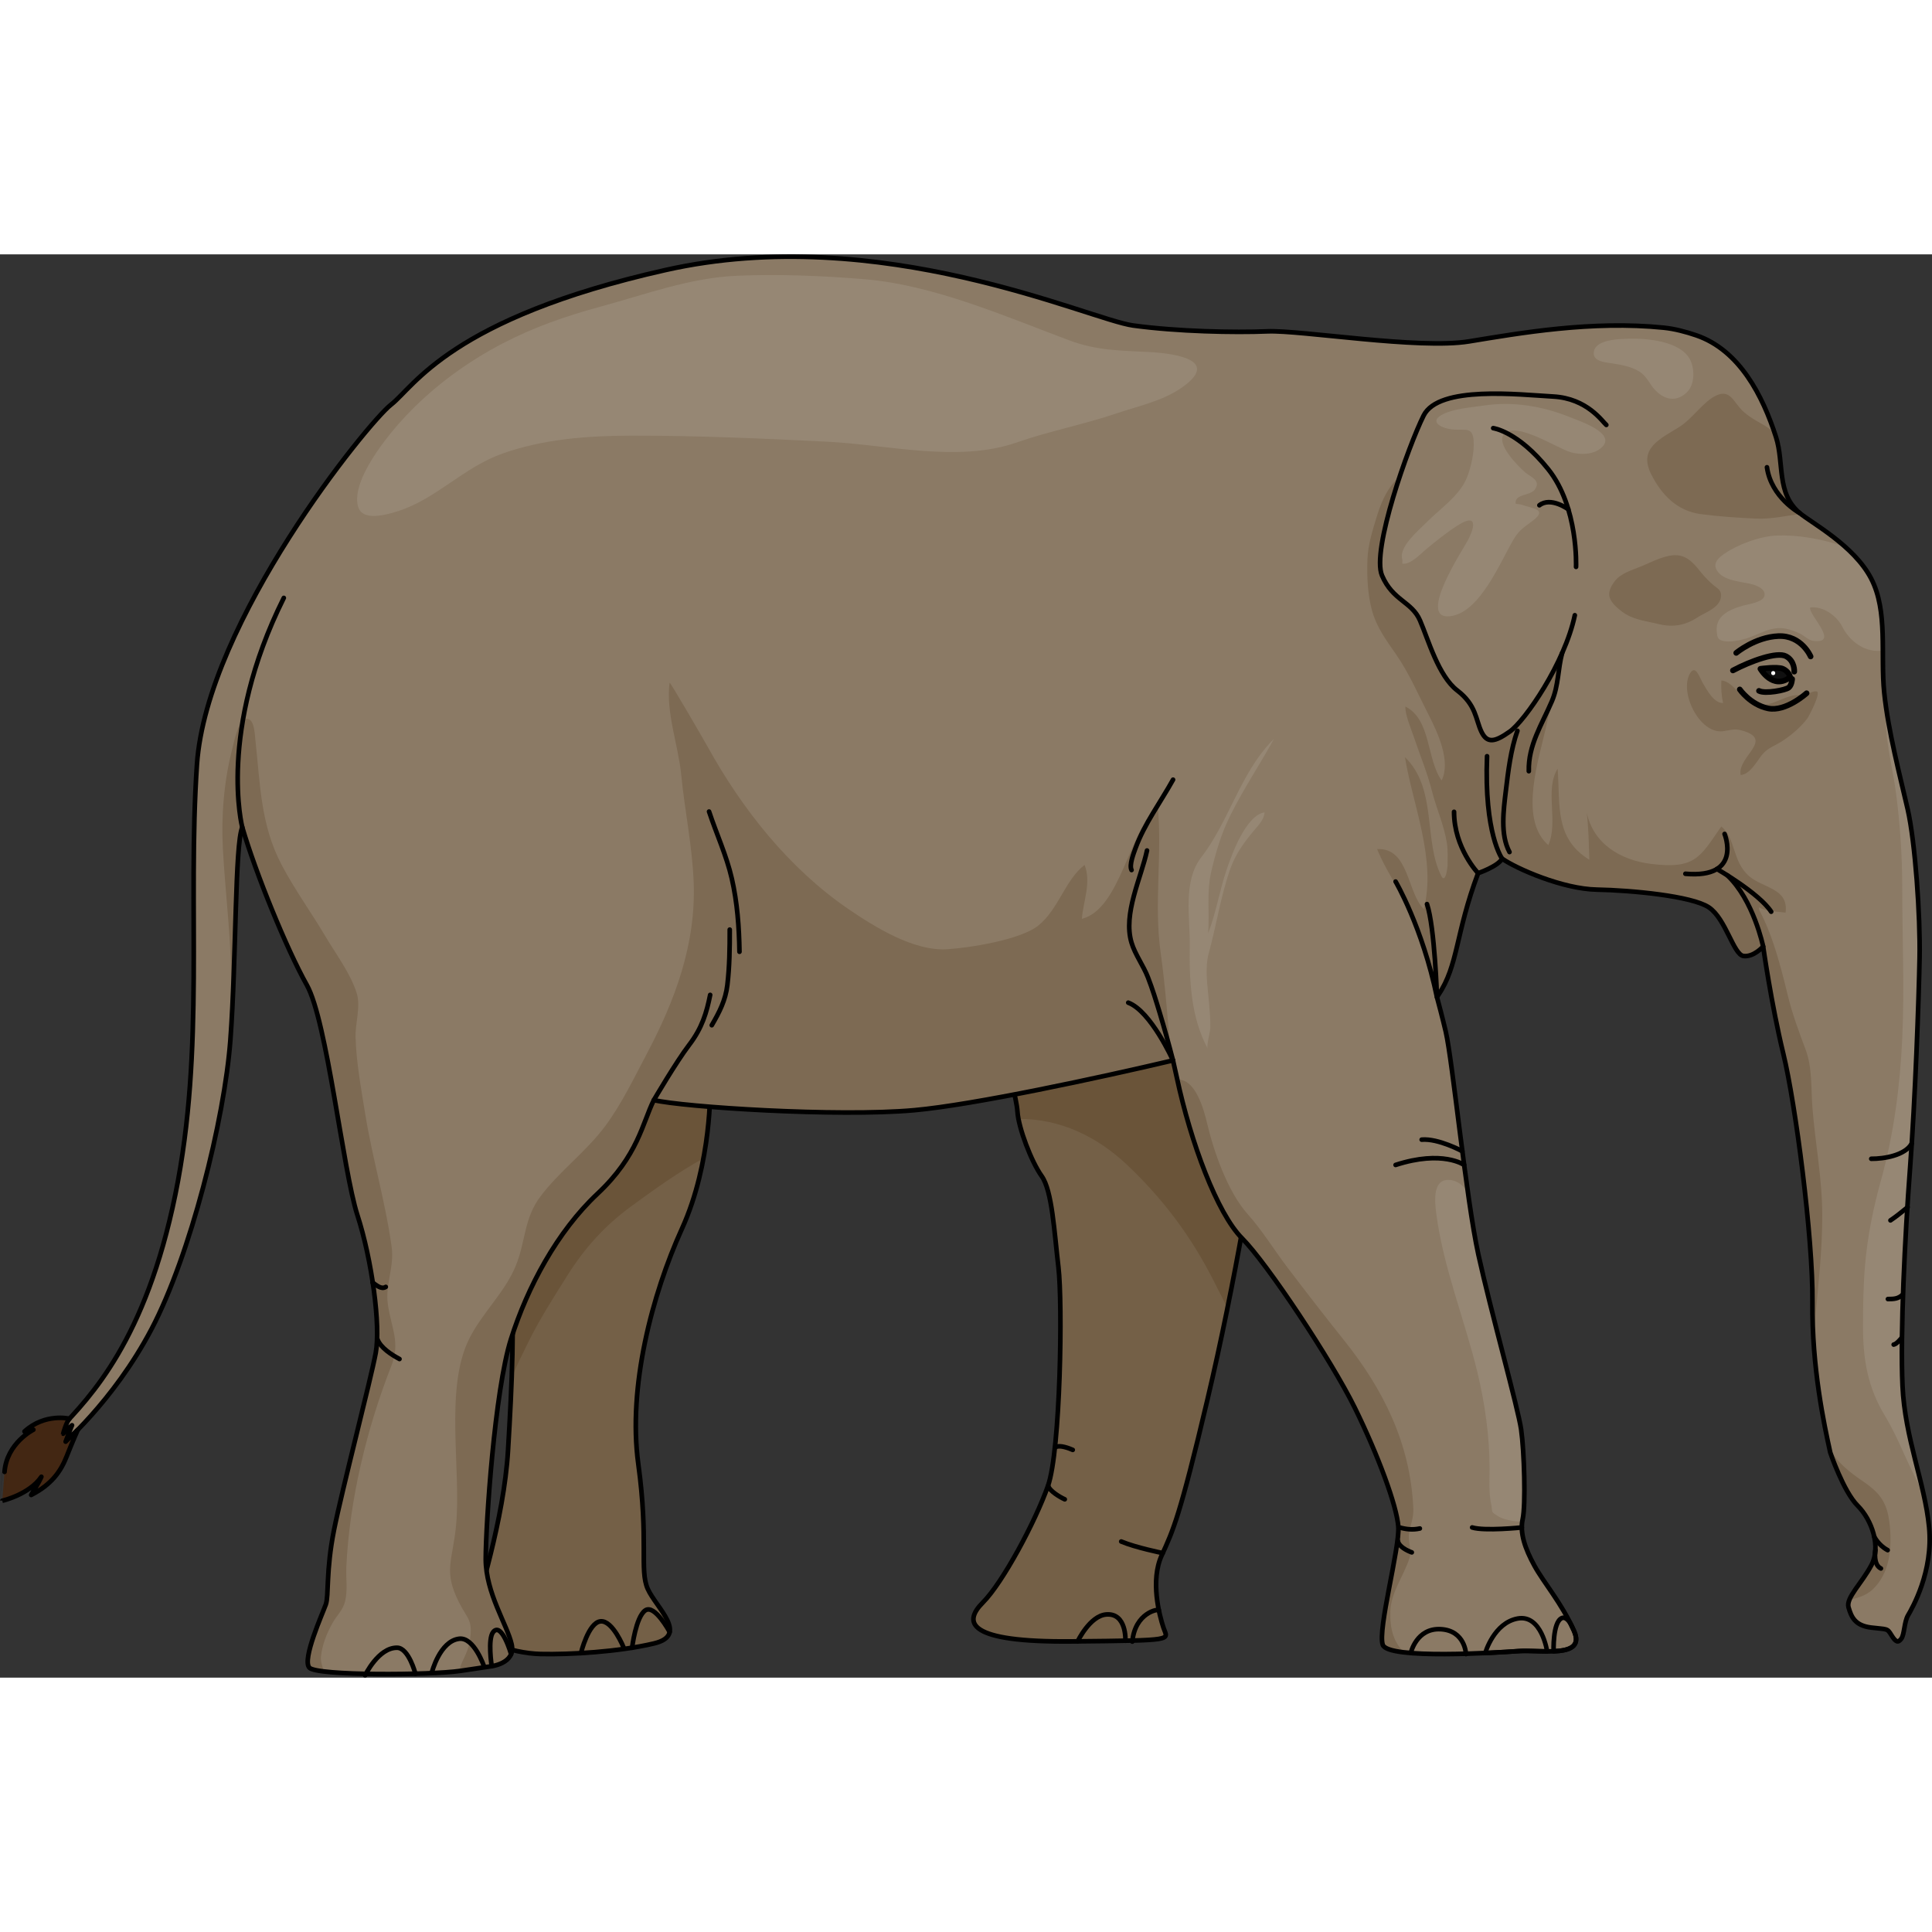 <?xml version="1.0" encoding="utf-8"?>
<!-- Created by: Science Figures, www.sciencefigures.org, Generator: Science Figures Editor -->
<!DOCTYPE svg PUBLIC "-//W3C//DTD SVG 1.1//EN" "http://www.w3.org/Graphics/SVG/1.1/DTD/svg11.dtd">
<svg version="1.1" id="Layer_1" xmlns="http://www.w3.org/2000/svg" xmlns:xlink="http://www.w3.org/1999/xlink" 
	 width="800px" height="800px" viewBox="0 0 492.545 362.852" enable-background="new 0 0 492.545 362.852"
	 xml:space="preserve">
<rect x="0" y="0" width="492.545" height="362.852" fill="#333333" stroke="none"/>
<g>
	<path fill="#746047" d="M181.052,212.219c0,0,0.481,19.279-7.182,36.15c-7.662,16.872-13.821,40.437-11.145,59.984
		c2.679,19.55,0.267,27.048,2.41,31.868c2.144,4.819,10.607,11.781,1.555,13.925c-9.052,2.143-21.42,2.848-28.869,2.679
		c-7.447-0.171-18.208-3.75-17.137-8.837c1.069-5.089,7.766-25.174,8.837-43.115c1.069-17.941,1.605-30.796,0.803-48.737
		c-0.803-17.942,6.158-46.06,6.158-46.06s7.767-6.92,8.034-7.879"/>
	<path fill="#6A5439" d="M146.705,202.798c-2.966,1.638-5.777,3.517-8.382,5.617c-1.064,0.972-1.84,1.661-1.84,1.661
		s-6.961,28.117-6.158,46.06c0.502,11.235,0.479,20.477,0.13,30.22c1.29-3.127,2.831-6.184,4.129-8.827
		c2.971-6.048,6.606-11.708,10.207-17.427c4.324-6.868,9.507-12.564,16.08-17.373c5.61-4.104,12.023-8.748,18.467-12.275
		c1.911-10.216,1.715-18.234,1.715-18.234L146.705,202.798z"/>
	
		<path fill="none" stroke="#000000" stroke-width="1.177" stroke-linecap="round" stroke-linejoin="round" stroke-miterlimit="10" d="
		M181.052,212.219c0,0,0.481,19.279-7.182,36.15c-7.662,16.872-13.821,40.437-11.145,59.984c2.679,19.55,0.267,27.048,2.41,31.868
		c2.144,4.819,10.607,11.781,1.555,13.925c-9.052,2.143-21.42,2.848-28.869,2.679c-7.447-0.171-18.208-3.75-17.137-8.837
		c1.069-5.089,7.766-25.174,8.837-43.115c1.069-17.941,1.605-30.796,0.803-48.737c-0.803-17.942,6.158-46.06,6.158-46.06
		s7.767-6.92,8.034-7.879"/>
	<path fill="#746047" d="M256.721,207.398c0,0,2.409,7.23,2.679,11.248c0.267,4.017,3.479,12.585,6.158,16.335
		c2.678,3.749,3.212,14.193,4.284,23.298s0.536,46.595-2.677,55.7c-3.214,9.106-11.517,24.643-16.604,29.73
		c-5.088,5.087-4.016,10.175,22.763,9.907c26.777-0.268,24.37-0.268,23.298-3.481c-1.072-3.213-3.402-12.028-0.456-18.454
		c2.945-6.427,4.625-9.935,11.646-39.658c7.021-29.726,12.802-63.902,12.913-71.232c0.111-7.331-0.536-17.508,0-18.395
		c0.535-0.886-5.356-17.222-5.356-17.222l-48.202,13.657L256.721,207.398z"/>
	<path fill="#6A5439" d="M315.368,185.174l-48.202,13.657l-10.444,8.566c0,0,2.409,7.23,2.679,11.248
		c0.034,0.519,0.119,1.113,0.244,1.763c10.61-0.077,20.104,4.514,27.755,11.774c9.159,8.692,16.178,18.068,21.914,29.309
		c1.209,2.37,2.42,4.741,3.619,7.12c4.51-22.193,7.709-42.387,7.792-47.821c0.111-7.331-0.536-17.508,0-18.395
		C321.259,201.51,315.368,185.174,315.368,185.174z"/>
	
		<path fill="none" stroke="#000000" stroke-width="1.177" stroke-linecap="round" stroke-linejoin="round" stroke-miterlimit="10" d="
		M256.721,207.398c0,0,2.409,7.23,2.679,11.248c0.267,4.017,3.479,12.585,6.158,16.335c2.678,3.749,3.212,14.193,4.284,23.298
		s0.536,46.595-2.677,55.7c-3.214,9.106-11.517,24.643-16.604,29.73c-5.088,5.087-4.016,10.175,22.763,9.907
		c26.777-0.268,24.37-0.268,23.298-3.481c-1.072-3.213-3.402-12.028-0.456-18.454c2.945-6.427,4.625-9.935,11.646-39.658
		c7.021-29.726,12.802-63.902,12.913-71.232c0.111-7.331-0.536-17.508,0-18.395c0.535-0.886-5.356-17.222-5.356-17.222
		l-48.202,13.657L256.721,207.398z"/>
	<path fill="#8B7A65" d="M491.808,324.474c-1.112-11.335-6.175-22.676-6.781-36.036c-0.606-13.359,0.606-38.064,1.923-55.473
		s2.227-43.02,2.429-53.647c0.204-10.628-1.112-29.458-3.036-37.859c-1.922-8.401-4.961-19.842-5.972-29.659
		c-1.013-9.818,1.011-20.754-3.341-29.154c-4.353-8.399-15.182-14.172-18.219-16.701c-5.994-4.993-3.915-12.75-6.035-19.354
		c-3.358-10.469-9.281-22.178-20.357-25.957c-2.609-0.891-5.519-1.662-8.268-1.94c-18.409-1.863-36.814,1.398-49.631,3.496
		c-12.816,2.097-42.875-2.911-51.381-2.562c-8.505,0.348-22.95,0.051-34.252-1.488c-11.303-1.54-64.453-26.464-119.242-14.141
		c-54.79,12.322-64.081,29.765-69.956,34.314c-5.877,4.55-47.018,55.359-49.482,91.76s2.085,72.422-5.499,109.58
		s-21.613,51.566-29.575,59.908c0,1.518,0,4.551,0,4.551s13.651-11.391,23.509-30.152s18.577-53.266,20.096-73.741
		c1.518-20.475,1.138-49.879,3.033-54.137c3.413,11.669,11.297,31.01,16.453,40.196c5.157,9.186,9.185,47.215,12.892,58.657
		c3.706,11.442,5.962,28.201,4.674,35.131c-1.289,6.929-8.538,34.646-10.634,45.121c-2.096,10.475-1.29,16.759-2.096,19.015
		c-0.805,2.256-6.123,14.021-4.189,16.116s30.94,1.933,38.515,0.806c7.574-1.129,7.574-1.129,7.574-1.129s6.607-0.643,5.479-5.639
		c-1.129-4.998-6.607-13.056-6.607-21.757s2.254-42.865,6.443-56.078c4.19-13.215,11.762-27.394,22.076-37.063
		c10.313-9.669,11.44-18.049,14.341-23.85c7.413,1.773,46.734,4.352,66.395,2.579c15.136-1.364,47.158-8.267,65.959-12.695
		c0.332,1.436,0.657,2.885,0.969,4.342c3.566,16.646,10.306,34.678,16.646,41.02c6.341,6.343,22.787,31.111,28.733,43.2
		c5.945,12.089,10.703,24.97,11.098,30.32c0.396,5.351-5.35,26.356-3.963,30.122c1.387,3.764,29.131,1.979,34.679,1.584
		s17.239,1.982,14.069-5.151c-3.171-7.134-7.727-12.288-10.105-16.646s-3.766-8.322-2.973-11.89
		c0.793-3.566,0.396-17.241-0.396-22.789c-0.793-5.549-7.73-30.121-10.901-44.588c-3.17-14.466-6.541-49.146-8.324-56.874
		c0,0-0.899-3.847-2.237-8.772l0.363-0.582c5.086-7.522,4.323-15.557,10.125-31.027c0,0,5.151-1.771,6.118-3.703
		c3.707,2.58,15.47,7.736,24.172,7.896c8.703,0.162,24.171,1.611,28.523,4.512c4.351,2.9,6.284,12.086,8.862,12.408
		s4.996-2.417,4.996-2.417s2.094,14.825,5.155,27.395c3.062,12.567,7.573,46.732,7.412,63.33
		c-0.161,16.599,2.956,31.092,4.539,38.267c0,0,3.341,9.919,6.984,13.563c3.644,3.645,5.972,10.425,3.543,15.08
		c-2.43,4.656-6.578,8.4-5.87,10.831c0.708,2.429,1.618,4.655,5.769,5.162c4.149,0.507,4.049,0.101,5.162,1.923
		c1.114,1.821,1.721,2.023,2.53,0.911c0.811-1.114,0.709-4.251,1.721-5.972C487.457,345.225,492.921,335.81,491.808,324.474z"/>
	<path fill="#7D6A53" d="M99.776,283.362c2.332-5.923,0.021-9.53-0.884-15.6c-0.747-5.008,1.659-9.492,0.956-14.688
		c-1.548-11.447-4.948-22.69-6.773-34.148c-1.027-6.452-2.238-12.831-2.426-19.34c-0.105-3.609,1.36-7.764,0.3-11.204
		c-1.525-4.951-5.314-10.018-7.949-14.456c-3.66-6.168-7.837-11.91-11.18-18.248c-5.424-10.283-5.476-20.712-6.7-31.786
		c-0.182-1.645-0.252-6.271-2.777-5.367c-1.65,0.59-2.709,5.914-3.104,7.441c-2.11,8.138-2.871,17.046-2.42,25.528
		c0.651,12.26,2.38,24.413,2.058,36.787c-0.208,8.008-1.133,16-1.601,24.018c0.69-4.356,1.191-8.443,1.462-12.081
		c1.518-20.475,1.138-49.879,3.033-54.137c3.413,11.669,11.297,31.01,16.453,40.196c5.157,9.186,9.185,47.215,12.892,58.657
		c3.706,11.442,5.962,28.201,4.674,35.131c-1.289,6.929-8.538,34.646-10.634,45.121c-2.096,10.475-1.29,16.759-2.096,19.015
		c-0.805,2.256-6.123,14.021-4.189,16.116c0.369,0.398,1.725,0.716,3.725,0.96c-0.447-1.281-0.891-2.619-0.771-3.791
		c0.308-2.981,1.454-5.887,2.941-8.538c1.237-2.205,2.646-3.242,3.221-5.582c0.688-2.804,0.174-5.896,0.311-8.811
		C89.097,317.5,93.531,299.232,99.776,283.362z"/>
	<path fill="#7D6A53" d="M354.455,345.994c0.148-4.925,3.405-9.039,4.862-13.559c0.73-2.271-0.444-4.087-0.079-6.397
		c0.359-2.282,1.189-3.823,1.068-6.443c-0.757-16.45-7.614-30.203-17.683-42.783c-4.871-6.087-9.644-12.271-14.363-18.475
		c-3.399-4.471-6.423-9.456-10.158-13.63c-5.115-5.715-8.637-15.883-10.371-23.217c-0.758-3.199-2.925-11.45-7.591-11.076
		c3.597,16.483,10.252,34.172,16.52,40.44c6.341,6.343,22.787,31.111,28.733,43.2c5.945,12.089,10.703,24.97,11.098,30.32
		c0.396,5.351-5.35,26.356-3.963,30.122c0.354,0.96,2.432,1.559,5.414,1.912C355.323,353.84,354.319,350.497,354.455,345.994z"/>
	<path fill="#968774" d="M388.198,322.393c0.793-3.566,0.396-17.241-0.396-22.789c-0.793-5.549-7.73-30.121-10.901-44.588
		c-0.896-4.091-1.809-9.799-2.697-16.056c-1.112-1.453-2.449-2.668-4.202-2.939c-4.832-0.748-4.271,5.198-3.832,8.561
		c1.783,13.695,7.236,27,10.48,40.413c1.906,7.888,3.103,16.327,3.104,24.463c0.001,2.954-0.227,6.164,0.374,9.001
		c0.538,2.536-0.263,1.938,1.858,3.273c1.277,0.806,3.994,1.347,6.106,1.383C388.126,322.875,388.145,322.631,388.198,322.393z"/>
	<path fill="#968774" d="M311.872,144.57c-1.65,3.189-3.426,6.297-5.615,9.135c-4.767,6.18-2.815,15.362-2.939,22.645
		c-0.148,8.81,0.302,18.2,4.571,26.125c-0.368-0.682,0.632-4.224,0.662-5.193c0.067-2.229-0.149-4.455-0.335-6.672
		c-0.334-4.021-1.13-8.56-0.038-12.528c1.932-7.017,3.029-14.499,5.487-21.457c1.281-3.629,3.385-6.561,5.847-9.527
		c1.205-1.451,2.755-2.927,2.883-4.848c-4.803,0.748-8.46,10.96-9.788,14.949c-1.727,5.191-2.618,10.796-4.61,15.916
		c0.412-5.432-0.459-10.408,0.829-15.881c1.187-5.045,2.545-9.57,4.839-14.205c3.351-6.771,7.513-12.929,11.126-19.516
		C318.812,129.432,315.674,137.219,311.872,144.57z"/>
	<g>
		<g>
			<path fill="#7D6A53" d="M471.482,343.014c2.187-0.438,4.397-1.218,5.859-2.57c4.421-4.087,4.989-10.535,4.467-16.085
				c-0.542-5.752-2.107-8.316-6.786-11.505c-3.678-2.506-6.789-4.978-8.679-8.602c0.091,0.415,0.179,0.821,0.262,1.195
				c0,0,3.341,9.919,6.984,13.563c3.644,3.645,5.972,10.425,3.543,15.08C475.268,337.664,472.4,340.697,471.482,343.014z"/>
			<path fill="#7D6A53" d="M462.515,279.507c-0.051-2.699,0.012-5.392,0.251-8.057c0.802-8.935,1.802-17.375,1.802-26.423
				c0-9.356-1.771-18.177-2.503-27.453c-0.383-4.835-0.002-10.213-1.736-14.826c-1.74-4.623-3.417-9.157-4.588-13.995
				c-1.891-7.814-4.488-17.888-8.826-24.15l-1.685,14.278c2.288-0.189,4.269-2.425,4.269-2.425s2.094,14.825,5.155,27.395
				c3.062,12.567,7.573,46.732,7.412,63.33C462.024,271.461,462.204,275.596,462.515,279.507z"/>
		</g>
	</g>
	<path fill="#968774" d="M490.482,316.491c-1.916-8.77-4.991-17.818-5.455-28.053c-0.606-13.359,0.606-38.064,1.923-55.473
		s2.227-43.02,2.429-53.647c0.204-10.628-1.112-29.458-3.036-37.859c-1.616-7.063-4.016-16.271-5.342-24.859l-0.144-0.177
		c-0.529,6.618,1.643,14.227,2.501,20.789c1.051,8.028,1.604,16.269,1.604,24.371c0,12.709,0.585,25.455,0.006,38.169
		c-0.55,12.092-2.14,24.473-5.395,36.178c-2.019,7.258-3.466,14.331-4.104,21.856c-0.428,5.037-0.493,10.103-0.513,15.159
		c-0.033,8.61,1.124,15.762,5.582,23.132c1.933,3.197,3.485,6.581,5.001,9.981C487.118,309.6,488.927,312.995,490.482,316.491z"/>
	<path fill="#7D6A53" d="M459.137,66.198c-0.108-0.085-0.231-0.176-0.326-0.254c-4.639-3.848-4.717-10.092-4.822-15.597
		c-0.126-6.51-5.186-6.348-9.516-10.251c-2.471-2.228-3.259-5.813-6.896-4.134c-3.298,1.523-6.15,5.97-9.369,7.984
		c-4.982,3.116-10.612,5.479-7.238,12.141c2.663,5.26,6.6,9.336,12.64,10.139c4.629,0.615,9.476,0.929,14.133,1.14
		C451.625,67.542,455.382,66.608,459.137,66.198z"/>
	<path fill="#968774" d="M453.07,71.678c-4.328,0.164-9.78,2.179-13.341,4.562c-1.387,0.928-3.104,2.343-2.127,4.146
		c1.61,2.974,6.422,2.982,9.21,3.76c1.217,0.339,3.5,1.299,2.987,3.028c-0.462,1.557-4.272,2.037-5.509,2.397
		c-3.287,0.958-6.992,2.513-6.624,6.575c0.133,1.45,0.242,2.039,1.564,2.393c1.614,0.43,4.318-0.111,5.88-0.588
		c3.487-1.061,6.397-3.288,10.211-2.515c1.271,0.257,2.599,0.739,3.737,1.342c1.068,0.563,2.034,1.624,3.291,1.768
		c6.773,0.778-1.311-6.649-0.875-8.507c3.288-0.468,6.829,2.159,8.182,4.852c1.784,3.552,5.445,6.483,9.639,6.184
		c0.257-0.019,0.486-0.063,0.723-0.101c-0.029-6.51-0.197-12.94-2.988-18.329c-1.555-3-3.94-5.659-6.497-7.961
		C464.877,72.511,458.146,71.484,453.07,71.678z"/>
	<path fill="#7D6A53" d="M448.413,166.469c2.022,1.14,4.42,1.025,6.806,1.35c0.807-6.253-5.684-6.179-9.294-9.297
		c-4.351-3.762-3.435-9.813-7.105-12.665c-5.427,7.805-6.561,10.971-18.001,9.528c-7.597-0.957-14.606-5.029-16.299-13.098
		c0.454,3.795,0.538,7.85,0.666,12.055c-8.942-5.512-7.394-13.983-8.078-23.213c-3.374,5.324,0.255,13.505-2.373,19.469
		c0.008-0.019-0.469-0.423-0.506-0.459c-6.86-6.781-1.88-21.541-0.125-29.427c1.249-5.612,2.667-11.272,3.124-17.02
		c0.15-1.893,0.796-5.425-0.08-7.149c-1.317-2.592-6.117-2.911-8.377-4.558c-3.869-2.816-0.693-7.615-1.082-11.885
		c-0.422-4.64-2.885-8.648-6.435-11.699c-3.133-2.691-6.685-4.811-9.824-7.521c-3.118-2.692-8.163-7.473-12.683-5.378
		c-4.107,1.905-6.448,7.036-7.678,11.096c-1.121,3.693-2.328,7.359-2.455,11.244c-0.142,4.36,0.033,8.854,1.199,13.082
		c1.136,4.12,3.624,7.512,6.036,10.966c3.42,4.896,5.762,10.45,8.479,15.742c2.212,4.308,5.604,11.652,3.198,16.493
		c-3.862-5.376-2.632-15.501-9.227-18.844c-0.142,1.992,1.444,5.664,2.12,7.687c1.545,4.616,3.42,9.049,4.621,13.781
		c1.121,4.413,3.076,8.712,3.807,13.206c0.321,1.976,0.209,3.955,0.196,5.945c-0.001,0.134-0.476,4.827-1.63,2.52
		c-4.543-9.086-0.956-22.199-9.236-30.236c1.869,11.756,8.086,26.19,4.801,38.732c-4.282-4.236-3.759-15.744-11.901-15.291
		c2.786,6.782,7.322,12.472,10.118,19.45c2.238,5.589,3.822,11.49,5.713,17.381c4.847-7.429,4.201-15.451,9.918-30.696
		c0,0,5.151-1.771,6.118-3.703c3.707,2.58,15.47,7.736,24.172,7.896c8.703,0.162,24.171,1.611,28.523,4.512
		c4.351,2.9,6.284,12.086,8.862,12.408s4.996-2.417,4.996-2.417s0.688,4.862,1.85,11.376
		C451.177,180.912,449.006,173.765,448.413,166.469z"/>
	<path fill="#7D6A53" d="M233.085,218.188c15.033-1.355,46.718-8.171,65.566-12.604c-0.881-9.178-1.466-18.387-2.739-27.449
		c-1.799-12.808,0.463-24.942-0.766-37.575c-7.244,6.344-9.508,26.354-19.338,28.843c0.39-4.731,2.438-9.141,0.707-13.74
		c-4.872,3.637-6.646,11.309-11.808,15.452c-4.513,3.622-17.44,5.68-23.278,6.039c-8.476,0.521-18.386-5.645-25.1-10.224
		c-15.087-10.295-27.033-25.37-35.827-41.234c-1.003-1.81-9.741-16.909-9.796-16.494c-1.007,7.485,2.243,16.045,2.96,23.433
		c0.889,9.16,2.821,18.13,3.179,27.458c0.606,15.813-4.786,30.176-11.963,43.738c-3.343,6.316-6.399,12.755-10.595,18.41
		c-4.853,6.541-11.631,11.456-16.492,17.909c-4.356,5.782-3.708,11.582-6.433,18.003c-2.911,6.86-8.846,12.116-12,18.846
		c-5.965,12.723-1.753,32.945-3.098,47.049c-0.871,9.138-3.319,11.535,0.744,19.594c2.266,4.494,3.617,4.42,2.739,10.004
		c-0.5,3.183-2.42,5.391-2.636,7.515c0.087-0.013,0.188-0.023,0.271-0.036c7.574-1.129,7.574-1.129,7.574-1.129
		s6.607-0.643,5.479-5.639c-1.129-4.998-6.607-13.056-6.607-21.757s2.254-42.865,6.443-56.078
		c4.19-13.215,11.762-27.394,22.076-37.063c10.313-9.669,11.44-18.049,14.341-23.85C174.104,217.382,213.425,219.96,233.085,218.188
		z"/>
	
		<path fill="none" stroke="#000000" stroke-width="1.177" stroke-linecap="round" stroke-linejoin="round" stroke-miterlimit="10" d="
		M491.808,324.474c-1.112-11.335-6.175-22.676-6.781-36.036c-0.606-13.359,0.606-38.064,1.923-55.473s2.227-43.02,2.429-53.647
		c0.204-10.628-1.112-29.458-3.036-37.859c-1.922-8.401-4.961-19.842-5.972-29.659c-1.013-9.818,1.011-20.754-3.341-29.154
		c-4.353-8.399-15.182-14.172-18.219-16.701c-5.994-4.993-3.915-12.75-6.035-19.354c-3.358-10.469-9.281-22.178-20.357-25.957
		c-2.609-0.891-5.519-1.662-8.268-1.94c-18.409-1.863-36.814,1.398-49.631,3.496c-12.816,2.097-42.875-2.911-51.381-2.562
		c-8.505,0.348-22.95,0.051-34.252-1.488c-11.303-1.54-64.453-26.464-119.242-14.141c-54.79,12.322-64.081,29.765-69.956,34.314
		c-5.877,4.55-47.018,55.359-49.482,91.76s2.085,72.422-5.499,109.58s-21.613,51.566-29.575,59.908c0,1.518,0,4.551,0,4.551
		s13.651-11.391,23.509-30.152s18.577-53.266,20.096-73.741c1.518-20.475,1.138-49.879,3.033-54.137
		c3.413,11.669,11.297,31.01,16.453,40.196c5.157,9.186,9.185,47.215,12.892,58.657c3.706,11.442,5.962,28.201,4.674,35.131
		c-1.289,6.929-8.538,34.646-10.634,45.121c-2.096,10.475-1.29,16.759-2.096,19.015c-0.805,2.256-6.123,14.021-4.189,16.116
		s30.94,1.933,38.515,0.806c7.574-1.129,7.574-1.129,7.574-1.129s6.607-0.643,5.479-5.639c-1.129-4.998-6.607-13.056-6.607-21.757
		s2.254-42.865,6.443-56.078c4.19-13.215,11.762-27.394,22.076-37.063c10.313-9.669,11.44-18.049,14.341-23.85
		c7.413,1.773,46.734,4.352,66.395,2.579c15.136-1.364,47.158-8.267,65.959-12.695c0.332,1.436,0.657,2.885,0.969,4.342
		c3.566,16.646,10.306,34.678,16.646,41.02c6.341,6.343,22.787,31.111,28.733,43.2c5.945,12.089,10.703,24.97,11.098,30.32
		c0.396,5.351-5.35,26.356-3.963,30.122c1.387,3.764,29.131,1.979,34.679,1.584s17.239,1.982,14.069-5.151
		c-3.171-7.134-7.727-12.288-10.105-16.646s-3.766-8.322-2.973-11.89c0.793-3.566,0.396-17.241-0.396-22.789
		c-0.793-5.549-7.73-30.121-10.901-44.588c-3.17-14.466-6.541-49.146-8.324-56.874c0,0-0.899-3.847-2.237-8.772l0.363-0.582
		c5.086-7.522,4.323-15.557,10.125-31.027c0,0,5.151-1.771,6.118-3.703c3.707,2.58,15.47,7.736,24.172,7.896
		c8.703,0.162,24.171,1.611,28.523,4.512c4.351,2.9,6.284,12.086,8.862,12.408s4.996-2.417,4.996-2.417s2.094,14.825,5.155,27.395
		c3.062,12.567,7.573,46.732,7.412,63.33c-0.161,16.599,2.956,31.092,4.539,38.267c0,0,3.341,9.919,6.984,13.563
		c3.644,3.645,5.972,10.425,3.543,15.08c-2.43,4.656-6.578,8.4-5.87,10.831c0.708,2.429,1.618,4.655,5.769,5.162
		c4.149,0.507,4.049,0.101,5.162,1.923c1.114,1.821,1.721,2.023,2.53,0.911c0.811-1.114,0.709-4.251,1.721-5.972
		C487.457,345.225,492.921,335.81,491.808,324.474z"/>
	
		<path fill="none" stroke="#000000" stroke-width="1.177" stroke-linecap="round" stroke-linejoin="round" stroke-miterlimit="10" d="
		M387.977,324.565c0,0-9.496,0.987-12.666,0"/>
	
		<path fill="none" stroke="#000000" stroke-width="1.177" stroke-linecap="round" stroke-linejoin="round" stroke-miterlimit="10" d="
		M359.664,356.577c0,0,1.413-6.433,7.655-6.076s6.42,6.349,6.42,6.349"/>
	
		<path fill="none" stroke="#000000" stroke-width="1.148" stroke-linecap="round" stroke-linejoin="round" stroke-miterlimit="10" d="
		M386.917,347.781c-6.031,1.1-8.213,8.6-8.269,8.794c3.85-0.174,7.039-0.386,8.558-0.494c1.952-0.139,4.663,0.064,7.222,0.077
		C394.427,356.153,393.026,346.666,386.917,347.781z"/>
	
		<path fill="none" stroke="#000000" stroke-width="1.177" stroke-linecap="round" stroke-linejoin="round" stroke-miterlimit="10" d="
		M400.338,348.985c-0.304-0.493-1.205-1.773-2.21-1.295c-2.318,1.101-2.049,8.434-2.049,8.441c3.97-0.157,7.006-1.129,5.196-5.202
		C400.977,350.258,400.658,349.622,400.338,348.985z"/>
	
		<path fill="none" stroke="#000000" stroke-width="1.177" stroke-linecap="round" stroke-linejoin="round" stroke-miterlimit="10" d="
		M299.044,205.493c-1.043-4.051-2.165-8.082-3.372-12.087c-0.922-3.058-1.866-6.126-3.022-9.105
		c-1.158-2.984-3.279-5.812-4.178-8.812c-2.216-7.397,2.457-16.517,3.948-23.507"/>
	
		<path fill="none" stroke="#000000" stroke-width="1.177" stroke-linecap="round" stroke-linejoin="round" stroke-miterlimit="10" d="
		M477.796,326.853c0,0,1.026,2.204,3.444,3.493"/>
	
		<path fill="none" stroke="#000000" stroke-width="1.177" stroke-linecap="round" stroke-linejoin="round" stroke-miterlimit="10" d="
		M478.11,330.346c0,0-0.637,3.707,1.408,4.674"/>
	
		<path fill="none" stroke="#000000" stroke-width="1.177" stroke-linecap="round" stroke-linejoin="round" stroke-miterlimit="10" d="
		M449.499,176.457c0,0-2.449-11.879-9.121-18.136"/>
	
		<path fill="none" stroke="#000000" stroke-width="1.177" stroke-linecap="round" stroke-linejoin="round" stroke-miterlimit="10" d="
		M439.668,147.764c0,0,4.675,11.442-9.99,10.151"/>
	<path fill="#8B7A65" d="M409.514,43.485c-0.969-0.806-4.839-6.766-13.541-7.242c-8.703-0.479-29.172-2.883-33.034,4.854
		s-13.353,34.333-10.61,40.776c2.743,6.443,7.578,6.603,9.676,11.436c2.099,4.834,4.682,14.178,9.519,17.881
		c4.837,3.704,4.677,7.409,6.13,10.472c1.452,3.062,3.384,2.737,7.252-0.005c3.866-2.742,14.01-17.412,16.58-29.66"/>
	<path fill="#968774" d="M378.296,38.542c-3.225,0.49-7.504,0.752-10.401,2.201c-3.987,1.993-0.146,3.782,2.937,3.938
		c2.933,0.148,4.567-0.61,4.85,2.712c0.243,2.868-0.601,6.663-1.635,9.351c-1.831,4.761-6.978,8.143-10.488,11.703
		c-1.806,1.831-6.983,6.107-6.08,9.235c0.093,0.318,0.02,0.845,0.032,1.176c2.092,0.307,4.555-2.43,6.035-3.657
		c2.639-2.184,5.35-4.381,8.264-6.207c4.595-2.879,4.406,0.067,2.416,3.889c-1.163,2.231-13.076,20.247-4.623,19.379
		c7.712-0.792,12.909-13.985,16.324-19.677c1.538-2.562,2.854-3.132,4.99-4.794c3.734-2.906-0.518-3.018-2.875-3.937
		c-0.472-0.184-1.143-0.147-1.645-0.284c-0.341-2.546,3.766-2.01,4.883-3.594c1.7-2.408-1.115-3.214-2.506-4.434
		c-1.729-1.516-7.492-7.273-5.339-9.714c3.049-3.45,13.771,3.796,17.19,4.676c2.41,0.621,5.565,0.594,7.589-1.165
		c4.268-3.709-5.753-6.92-7.98-7.831C393.402,38.715,385.694,37.415,378.296,38.542z"/>
	
		<path fill="none" stroke="#000000" stroke-width="1.177" stroke-linecap="round" stroke-linejoin="round" stroke-miterlimit="10" d="
		M409.514,43.485c-0.969-0.806-4.839-6.766-13.541-7.242c-8.703-0.479-29.172-2.883-33.034,4.854s-13.353,34.333-10.61,40.776
		c2.743,6.443,7.578,6.603,9.676,11.436c2.099,4.834,4.682,14.178,9.519,17.881c4.837,3.704,4.677,7.409,6.13,10.472
		c1.452,3.062,3.384,2.737,7.252-0.005c3.866-2.742,14.01-17.412,16.58-29.66"/>
	
		<path fill="none" stroke="#000000" stroke-width="1.177" stroke-linecap="round" stroke-linejoin="round" stroke-miterlimit="10" d="
		M401.799,79.676c0,0,0.646-15.226-7.09-24.895s-14.033-10.475-14.033-10.475"/>
	
		<path fill="none" stroke="#000000" stroke-width="1.177" stroke-linecap="round" stroke-linejoin="round" stroke-miterlimit="10" d="
		M399.828,64.995c0,0-4.473-3.283-7.374-1.026"/>
	
		<path fill="none" stroke="#000000" stroke-width="1.177" stroke-linecap="round" stroke-linejoin="round" stroke-miterlimit="10" d="
		M382.945,154.057c0,0-4.621-6.293-3.836-26.114"/>
	
		<path fill="none" stroke="#000000" stroke-width="1.177" stroke-linecap="round" stroke-linejoin="round" stroke-miterlimit="10" d="
		M166.691,215.609c0,0,5.688-9.727,9.003-14.063c3.316-4.337,4.465-8.292,5.358-12.758"/>
	
		<path fill="none" stroke="#000000" stroke-width="1.177" stroke-linecap="round" stroke-linejoin="round" stroke-miterlimit="10" d="
		M299.044,205.493c0,0-5.628-12.552-11.409-14.721"/>
	<path fill="#432713" d="M17.708,296.841c0,0-6.254-1.5-11.461,3.254c1.585-0.452,2.264-0.452,2.264-0.452
		s-6.791,3.396-7.356,10.752s-0.565,7.355-0.565,7.355s6.904-1.583,9.96-6.111c-0.905,2.038-1.813,3.17-2.604,4.641
		c5.319-2.717,7.582-6.112,9.055-9.847c1.472-3.735,2.838-6.778,2.838-6.778l-3.109,3.032c0,0,1.403-3.724,1.63-4.177
		c-1.924,1.699-2.263,2.151-2.263,2.151S16.887,297.731,17.708,296.841z"/>
	
		<path fill="none" stroke="#000000" stroke-width="1.177" stroke-linecap="round" stroke-linejoin="round" stroke-miterlimit="10" d="
		M17.708,296.841c0,0-6.254-1.5-11.461,3.254c1.585-0.452,2.264-0.452,2.264-0.452s-6.791,3.396-7.356,10.752
		s-0.565,7.355-0.565,7.355s6.904-1.583,9.96-6.111c-0.905,2.038-1.813,3.17-2.604,4.641c5.319-2.717,7.582-6.112,9.055-9.847
		c1.472-3.735,2.838-6.778,2.838-6.778l-3.109,3.032c0,0,1.403-3.724,1.63-4.177c-1.924,1.699-2.263,2.151-2.263,2.151
		S16.887,297.731,17.708,296.841z"/>
	<g>
		<path fill="#7D6A53" d="M449.425,127.341c1.49-1.659,2.98-1.979,4.947-3.261c2.377-1.549,4.686-3.514,6.403-5.78
			c0.343-0.452,3.663-6.708,2.344-6.893c-1.86-0.26-5.152,2.944-6.719,4.051c0.988-0.931,2.443-1.841,2.869-3.036
			c-3.913-0.694-7.689,3.56-12.087,2.244c-3.468-1.038-4.95-5.633-8.33-6.054c-0.104,1.984,0.003,3.881,0.436,5.766
			c-2.275,0.085-4.017-3.14-5.039-4.841c-0.918-1.525-1.942-5.115-3.372-2.743c-2.878,4.782,2.418,15.609,8.426,14.77
			c1.648-0.231,2.854-0.702,4.63-0.219c8.687,2.364-1.057,6.579-0.173,11.384c2.281-0.123,3.984-3.226,5.191-4.814
			C449.11,127.708,449.266,127.518,449.425,127.341z"/>
		<path fill="#101010" d="M456.345,107.833c0.153-0.114-0.422-1.57-1.813-2.174c-1.389-0.604-5.738,0-5.738,0
			S451.936,111.156,456.345,107.833z"/>
		
			<path fill="none" stroke="#000000" stroke-width="1.432" stroke-linecap="round" stroke-linejoin="round" stroke-miterlimit="10" d="
			M456.345,107.833c0.153-0.114-0.422-1.57-1.813-2.174c-1.389-0.604-5.738,0-5.738,0S451.936,111.156,456.345,107.833z"/>
		
			<path fill="none" stroke="#000000" stroke-width="1.432" stroke-linecap="round" stroke-linejoin="round" stroke-miterlimit="10" d="
			M457.432,106.383c0,0,0.181-2.719-2.114-3.927c-2.295-1.209-9,1.208-13.531,3.625"/>
		
			<path fill="none" stroke="#000000" stroke-width="1.432" stroke-linecap="round" stroke-linejoin="round" stroke-miterlimit="10" d="
			M461.602,102.516c0,0-2.297-5.437-8.217-5.195c-5.921,0.243-10.754,4.29-10.754,4.29"/>
		
			<path fill="none" stroke="#000000" stroke-width="1.432" stroke-linecap="round" stroke-linejoin="round" stroke-miterlimit="10" d="
			M456.89,108.255c0,0-0.062,1.51-0.846,2.175c-0.786,0.666-6.04,1.692-7.612,0.847"/>
		
			<path fill="none" stroke="#000000" stroke-width="1.432" stroke-linecap="round" stroke-linejoin="round" stroke-miterlimit="10" d="
			M460.575,111.881c0,0-5.316,4.833-9.849,3.866c-4.53-0.966-7.189-4.833-7.189-4.833"/>
		<circle fill="#FFFFFF" cx="452.064" cy="106.752" r="0.518"/>
	</g>
	
		<path fill="none" stroke="#000000" stroke-width="1.177" stroke-linecap="round" stroke-linejoin="round" stroke-miterlimit="10" d="
		M296.433,331.096c0,0-6.913-1.396-10.589-2.95"/>
	
		<path fill="none" stroke="#000000" stroke-width="1.177" stroke-linecap="round" stroke-linejoin="round" stroke-miterlimit="10" d="
		M295.439,345.683c-0.084-0.435-6.061,0.56-6.767,7.984"/>
	
		<path fill="none" stroke="#000000" stroke-width="1.177" stroke-linecap="round" stroke-linejoin="round" stroke-miterlimit="10" d="
		M286.917,353.446c0,0,0.369-7.143-4.906-6.697c-4.196,0.354-7.281,6.879-7.281,6.879"/>
	
		<path fill="none" stroke="#000000" stroke-width="1.177" stroke-linecap="round" stroke-linejoin="round" stroke-miterlimit="10" d="
		M170.725,351.214c0,0-3.834-7.191-6.237-5.494c-2.402,1.697-3.342,9.509-3.342,9.509"/>
	
		<path fill="none" stroke="#000000" stroke-width="1.177" stroke-linecap="round" stroke-linejoin="round" stroke-miterlimit="10" d="
		M159.013,355.229c0,0-2.79-7.013-5.9-6.73c-3.111,0.283-5.007,8.103-5.007,8.103"/>
	
		<path fill="none" stroke="#000000" stroke-width="1.177" stroke-linecap="round" stroke-linejoin="round" stroke-miterlimit="10" d="
		M130.301,356.849c0,0-2.385-8.261-4.554-5.65c-1.48,1.784-0.386,8.738-0.386,8.738"/>
	
		<path fill="none" stroke="#000000" stroke-width="1.177" stroke-linecap="round" stroke-linejoin="round" stroke-miterlimit="10" d="
		M123.381,359.937c0,0-2.53-7.459-6.321-6.998c-4.951,0.603-6.966,8.587-6.966,8.587"/>
	
		<path fill="none" stroke="#000000" stroke-width="1.177" stroke-linecap="round" stroke-linejoin="round" stroke-miterlimit="10" d="
		M105.905,361.848c0,0-1.701-6.575-4.662-6.619c-4.781-0.071-8.166,7.034-8.166,7.034"/>
	
		<path fill="none" stroke="#000000" stroke-width="1.177" stroke-linecap="round" stroke-linejoin="round" stroke-miterlimit="10" d="
		M373.27,232.145c0,0-5.473-3.894-17.477,0"/>
	
		<path fill="none" stroke="#000000" stroke-width="1.177" stroke-linecap="round" stroke-linejoin="round" stroke-miterlimit="10" d="
		M372.81,228.647c0,0-6.119-3.32-10.367-2.951"/>
	
		<path fill="none" stroke="#000000" stroke-width="1.177" stroke-linecap="round" stroke-linejoin="round" stroke-miterlimit="10" d="
		M437.716,156.694c0,0,10.751,6.189,13.83,10.891"/>
	
		<path fill="none" stroke="#000000" stroke-width="1.177" stroke-linecap="round" stroke-linejoin="round" stroke-miterlimit="10" d="
		M376.827,157.76c0,0-6.131-6.402-6.131-15.642"/>
	
		<path fill="none" stroke="#000000" stroke-width="1.177" stroke-linecap="round" stroke-linejoin="round" stroke-miterlimit="10" d="
		M355.793,159.899c0,0,6.833,11.552,10.545,29.471c0,0-0.546-17.75-2.539-23.729"/>
	
		<path fill="none" stroke="#000000" stroke-width="1.177" stroke-linecap="round" stroke-linejoin="round" stroke-miterlimit="10" d="
		M458.811,65.944c0,0-7.265-3.952-8.342-11.664"/>
	
		<path fill="none" stroke="#000000" stroke-width="1.177" stroke-linecap="round" stroke-linejoin="round" stroke-miterlimit="10" d="
		M61.77,146.082c0,0-6.379-24.459,10.584-58.498"/>
	
		<path fill="none" stroke="#000000" stroke-width="1.177" stroke-linecap="round" stroke-linejoin="round" stroke-miterlimit="10" d="
		M96.208,276.545c0.791,2.214,3.651,4.005,5.639,5.075"/>
	
		<path fill="none" stroke="#000000" stroke-width="1.177" stroke-linecap="round" stroke-linejoin="round" stroke-miterlimit="10" d="
		M94.967,262.112c0.898,0.605,2.221,1.882,3.383,1.127"/>
	
		<path fill="none" stroke="#000000" stroke-width="1.177" stroke-linecap="round" stroke-linejoin="round" stroke-miterlimit="10" d="
		M267.225,313.922c0.311,1.348,3.086,2.961,4.229,3.468"/>
	
		<path fill="none" stroke="#000000" stroke-width="1.177" stroke-linecap="round" stroke-linejoin="round" stroke-miterlimit="10" d="
		M269.256,304.027c1.021-0.499,3.233,0.314,4.229,0.761"/>
	
		<path fill="none" stroke="#000000" stroke-width="1.177" stroke-linecap="round" stroke-linejoin="round" stroke-miterlimit="10" d="
		M356.6,324.512c1.798,0.519,3.503,0.735,5.376,0.317"/>
	
		<path fill="none" stroke="#000000" stroke-width="1.177" stroke-linecap="round" stroke-linejoin="round" stroke-miterlimit="10" d="
		M356.364,327.992c0.219,1.428,2.35,2.496,3.558,2.925"/>
	
		<path fill="none" stroke="#000000" stroke-width="1.177" stroke-linecap="round" stroke-linejoin="round" stroke-miterlimit="10" d="
		M181.458,196.528c1.934-3.317,3.52-6.387,3.977-10.265c0.548-4.648,0.618-9.44,0.605-14.117"/>
	
		<path fill="none" stroke="#000000" stroke-width="1.177" stroke-linecap="round" stroke-linejoin="round" stroke-miterlimit="10" d="
		M398.25,101.628c-1.099,4.106-0.888,8.252-2.606,12.277c-2.54,5.952-6.055,11.167-5.889,17.857"/>
	
		<path fill="none" stroke="#000000" stroke-width="1.177" stroke-linecap="round" stroke-linejoin="round" stroke-miterlimit="10" d="
		M386.852,121.461c-1.719,4.873-2.348,10.275-2.959,15.38c-0.569,4.759-1.455,11.11,0.939,15.533"/>
	
		<path fill="none" stroke="#000000" stroke-width="1.177" stroke-linecap="round" stroke-linejoin="round" stroke-miterlimit="10" d="
		M487.358,226.713c-1.654,2.976-7.02,3.891-10.297,3.861"/>
	
		<path fill="none" stroke="#000000" stroke-width="1.177" stroke-linecap="round" stroke-linejoin="round" stroke-miterlimit="10" d="
		M486.328,242.93c-1.354,1.061-2.835,2.344-4.376,3.346"/>
	
		<path fill="none" stroke="#000000" stroke-width="1.177" stroke-linecap="round" stroke-linejoin="round" stroke-miterlimit="10" d="
		M485.05,265.231c-1.137,1.059-2.207,1.102-3.745,1.104"/>
	
		<path fill="none" stroke="#000000" stroke-width="1.177" stroke-linecap="round" stroke-linejoin="round" stroke-miterlimit="10" d="
		M484.866,276.161c-0.425,0.521-1.431,1.696-2.088,1.781"/>
	<path fill="#968774" d="M101.575,65.433c9.772-3.182,16.613-11.13,26.503-14.642c10.497-3.729,21.813-4.55,32.872-4.572
		c16.572-0.031,33.494,0.717,50.043,1.546c15.496,0.777,33.22,5.4,48.218,0.185c8.382-2.916,17.13-4.59,25.531-7.435
		c5.473-1.853,11.632-3.137,16.449-6.479c10.114-7.017-1.372-8.798-8.417-9.146c-7.244-0.358-13.254-0.384-20.082-2.933
		c-16.534-6.172-34.6-14.148-52.311-15.622C209.849,5.458,198.555,5,187.979,5.449c-12.103,0.513-23.267,4.724-34.887,7.88
		c-8.713,2.367-16.852,5.168-24.875,9.343c-9.129,4.751-17.59,10.945-24.671,18.43c-4.397,4.646-14.109,16.359-12.269,23.172
		C92.123,67.394,96.252,67.167,101.575,65.433z"/>
	<path fill="#968774" d="M413.073,21.593c-2.869,0.199-6.912,0.89-6.76,3.784c0.099,1.893,2.916,2.153,4.302,2.364
		c2.505,0.381,5.116,0.765,7.32,2.132c1.959,1.213,2.604,3.285,4.159,4.858c2.446,2.477,5.439,2.919,8.005,0.39
		c2.021-1.993,1.983-6.044,0.717-8.386c-2.516-4.651-10.981-5.384-15.784-5.23C414.535,21.521,413.846,21.54,413.073,21.593z"/>
	
		<path fill="none" stroke="#000000" stroke-width="1.177" stroke-linecap="round" stroke-linejoin="round" stroke-miterlimit="10" d="
		M288.477,156.963c-0.642-1.253,0.528-4.258,1.009-5.577c2.254-6.187,6.4-11.733,9.575-17.462"/>
	
		<path fill="none" stroke="#000000" stroke-width="1.177" stroke-linecap="round" stroke-linejoin="round" stroke-miterlimit="10" d="
		M188.522,177.799c-0.095-6.258-0.555-12.563-1.959-18.675c-1.352-5.882-3.902-11.366-5.797-17.075"/>
	<path fill="#7D6A53" d="M438.728,86.524c-0.141-1.07-0.997-1.453-1.778-2.102c-1.131-0.941-2.18-1.99-3.109-3.131
		c-1.67-2.045-3.318-4.306-6.16-4.567c-2.938-0.271-6.435,1.629-9.073,2.736c-2.382,0.999-5.406,1.771-7.011,3.942
		c-0.703,0.952-1.438,2.219-1.342,3.445c0.133,1.716,1.912,3.186,3.169,4.165c2.786,2.172,6.231,2.452,9.515,3.26
		c3.518,0.864,6.723,0.308,9.687-1.642C434.797,91.201,439.17,89.907,438.728,86.524z"/>
</g>
</svg>